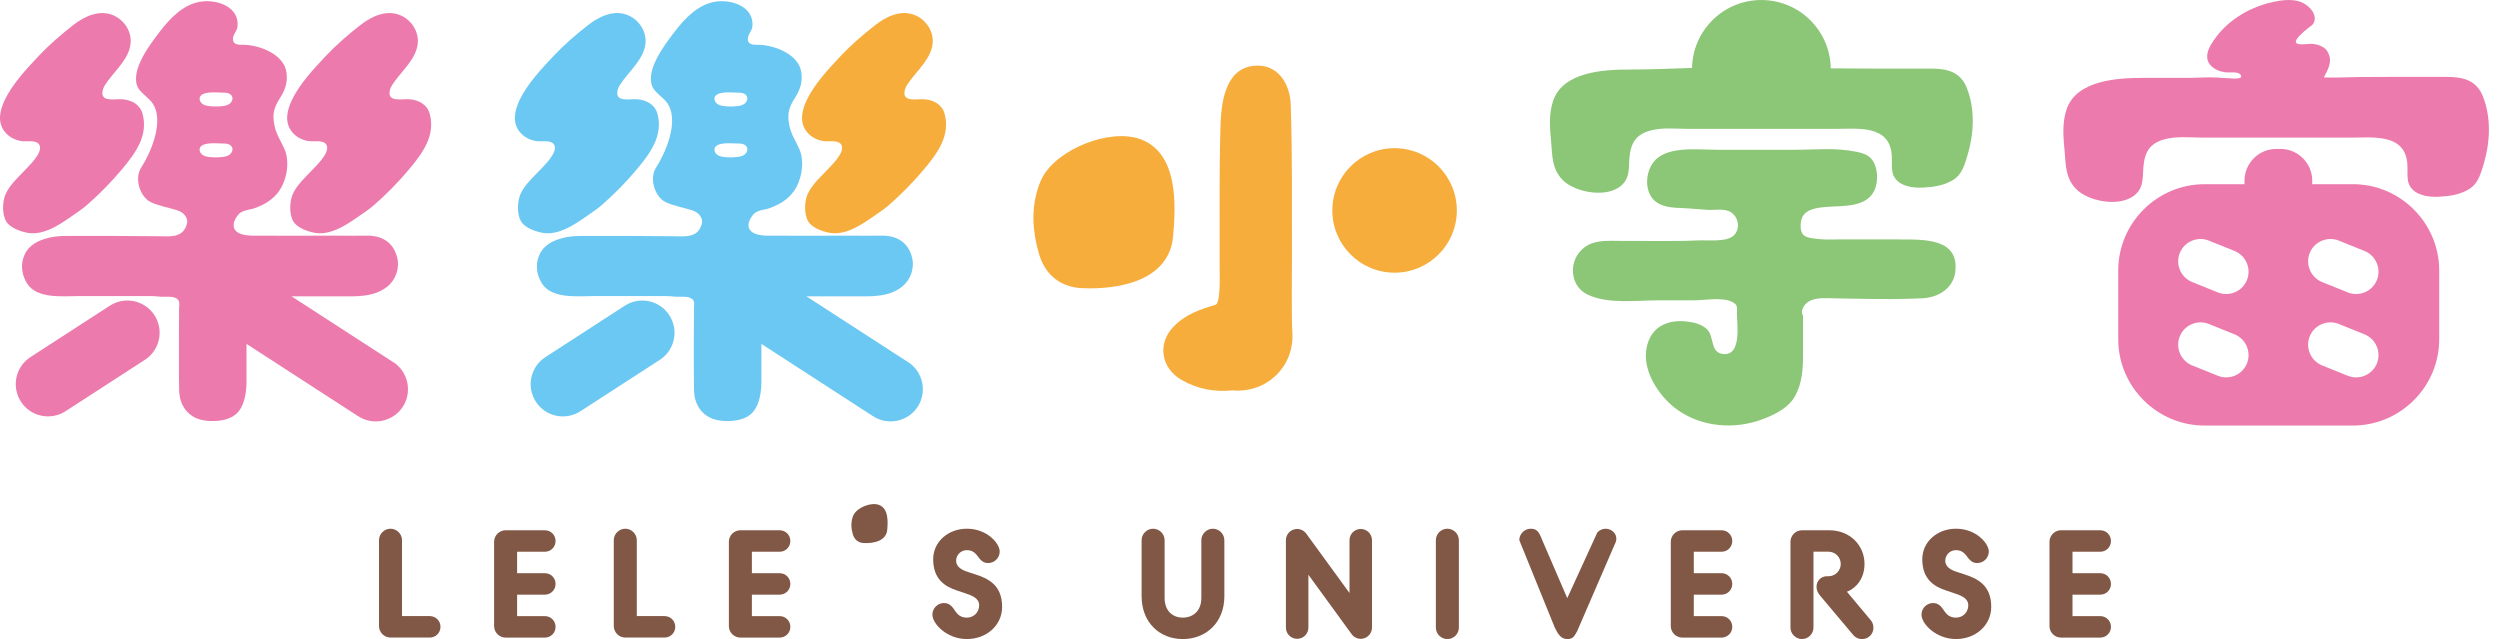 <svg width="133" height="34" viewBox="0 0 133 34" fill="none" xmlns="http://www.w3.org/2000/svg">
<path d="M20.163 28.74C20.163 28.406 20.441 28.128 20.775 28.128C21.11 28.128 21.387 28.406 21.387 28.74V32.776H22.863C23.181 32.776 23.434 33.029 23.434 33.347C23.434 33.665 23.181 33.918 22.863 33.918H20.775C20.441 33.918 20.163 33.641 20.163 33.306V28.74Z" fill="#815745"/>
<path d="M26.286 28.822C26.286 28.488 26.563 28.21 26.898 28.21H28.985C29.304 28.21 29.556 28.463 29.556 28.782C29.556 29.1 29.304 29.353 28.985 29.353H27.51V30.494H28.985C29.304 30.494 29.556 30.747 29.556 31.065C29.556 31.383 29.304 31.636 28.985 31.636H27.51V32.777H28.985C29.304 32.777 29.556 33.03 29.556 33.349C29.556 33.667 29.304 33.92 28.985 33.92H26.898C26.563 33.92 26.286 33.642 26.286 33.308V28.824V28.822Z" fill="#815745"/>
<path d="M32.653 28.74C32.653 28.406 32.931 28.128 33.265 28.128C33.6 28.128 33.877 28.406 33.877 28.74V32.776H35.353C35.671 32.776 35.924 33.029 35.924 33.347C35.924 33.665 35.671 33.918 35.353 33.918H33.265C32.931 33.918 32.653 33.641 32.653 33.306V28.74Z" fill="#815745"/>
<path d="M38.776 28.822C38.776 28.488 39.053 28.21 39.388 28.21H41.475C41.794 28.21 42.047 28.463 42.047 28.782C42.047 29.1 41.794 29.353 41.475 29.353H40V30.494H41.475C41.794 30.494 42.047 30.747 42.047 31.065C42.047 31.383 41.794 31.636 41.475 31.636H40V32.777H41.475C41.794 32.777 42.047 33.03 42.047 33.349C42.047 33.667 41.794 33.92 41.475 33.92H39.388C39.053 33.92 38.776 33.642 38.776 33.308V28.824V28.822Z" fill="#815745"/>
<path d="M49.604 32.694C49.604 32.36 49.882 32.082 50.216 32.082C50.461 32.082 50.608 32.213 50.714 32.36C50.877 32.58 50.999 32.858 51.439 32.858C51.806 32.858 52.091 32.572 52.091 32.205C52.091 31.837 51.749 31.691 51.324 31.552L50.908 31.413C50.288 31.209 49.645 30.826 49.645 29.75C49.645 28.829 50.436 28.127 51.439 28.127C52.514 28.127 53.184 28.911 53.184 29.342C53.184 29.677 52.906 29.954 52.572 29.954C52.335 29.954 52.212 29.84 52.098 29.701C51.943 29.505 51.813 29.268 51.437 29.268C51.119 29.268 50.866 29.521 50.866 29.831C50.866 30.166 51.176 30.329 51.511 30.434L51.862 30.548C52.546 30.769 53.313 31.103 53.313 32.285C53.313 33.263 52.489 33.997 51.437 33.997C50.386 33.997 49.603 33.199 49.603 32.693L49.604 32.694Z" fill="#815745"/>
<path d="M60.733 31.724V28.74C60.733 28.406 61.01 28.128 61.345 28.128C61.679 28.128 61.957 28.406 61.957 28.74V31.806C61.957 32.508 62.389 32.857 62.926 32.857C63.464 32.857 63.912 32.508 63.912 31.806V28.74C63.912 28.406 64.19 28.128 64.524 28.128C64.859 28.128 65.136 28.406 65.136 28.74V31.724C65.136 33.11 64.167 33.998 62.926 33.998C61.686 33.998 60.734 33.11 60.734 31.724H60.733Z" fill="#815745"/>
<path d="M72.392 33.985C72.204 33.985 72.023 33.897 71.909 33.739L69.607 30.577V33.387C69.607 33.717 69.339 33.985 69.008 33.985C68.678 33.985 68.41 33.717 68.41 33.387V28.739C68.41 28.481 68.577 28.251 68.823 28.171C69.07 28.091 69.339 28.178 69.491 28.387L71.794 31.549V28.739C71.794 28.409 72.061 28.141 72.392 28.141C72.722 28.141 72.99 28.409 72.99 28.739V33.387C72.99 33.645 72.823 33.875 72.577 33.955C72.516 33.975 72.453 33.985 72.392 33.985Z" fill="#815745"/>
<path d="M76.388 28.74C76.388 28.406 76.665 28.128 77 28.128C77.334 28.128 77.612 28.406 77.612 28.74V33.388C77.612 33.722 77.334 33.999 77 33.999C76.665 33.999 76.388 33.722 76.388 33.388V28.74Z" fill="#815745"/>
<path d="M80.825 28.74C80.825 28.406 81.103 28.128 81.437 28.128C81.772 28.128 81.883 28.307 82.049 28.74L83.378 31.822L84.976 28.332C85.082 28.202 85.261 28.128 85.416 28.128C85.735 28.128 86.017 28.383 85.988 28.7C85.975 28.828 85.94 28.872 85.857 29.067L83.901 33.589C83.757 33.824 83.706 33.999 83.38 33.999C83.055 33.999 82.891 33.752 82.715 33.388L80.828 28.74H80.825Z" fill="#815745"/>
<path d="M88.886 28.822C88.886 28.488 89.163 28.21 89.498 28.21H91.585C91.904 28.21 92.157 28.463 92.157 28.782C92.157 29.1 91.904 29.353 91.585 29.353H90.11V30.494H91.585C91.904 30.494 92.157 30.747 92.157 31.065C92.157 31.383 91.904 31.636 91.585 31.636H90.11V32.777H91.585C91.904 32.777 92.157 33.03 92.157 33.349C92.157 33.667 91.904 33.92 91.585 33.92H89.498C89.163 33.92 88.886 33.642 88.886 33.308V28.824V28.822Z" fill="#815745"/>
<path d="M95.253 28.822C95.253 28.488 95.531 28.21 95.865 28.21H97.316C98.425 28.21 99.192 29.017 99.192 30.004C99.192 30.778 98.743 31.284 98.296 31.464L98.255 31.48L99.526 32.996C99.632 33.127 99.665 33.257 99.665 33.396C99.665 33.739 99.396 33.999 99.061 33.999C98.882 33.999 98.71 33.925 98.588 33.778L96.827 31.684C96.737 31.578 96.639 31.423 96.639 31.211C96.639 30.901 96.884 30.656 97.186 30.656H97.276C97.635 30.656 97.928 30.362 97.928 30.003C97.928 29.644 97.635 29.35 97.276 29.35H96.477V33.385C96.477 33.72 96.2 33.997 95.865 33.997C95.531 33.997 95.253 33.72 95.253 33.385V28.82V28.822Z" fill="#815745"/>
<path d="M102.225 32.694C102.225 32.36 102.502 32.082 102.837 32.082C103.081 32.082 103.228 32.213 103.334 32.36C103.498 32.58 103.62 32.858 104.059 32.858C104.426 32.858 104.712 32.572 104.712 32.205C104.712 31.837 104.369 31.691 103.945 31.552L103.529 31.413C102.909 31.209 102.265 30.826 102.265 29.75C102.265 28.829 103.057 28.127 104.059 28.127C105.135 28.127 105.804 28.911 105.804 29.342C105.804 29.677 105.527 29.954 105.192 29.954C104.955 29.954 104.833 29.84 104.719 29.701C104.564 29.505 104.433 29.268 104.058 29.268C103.74 29.268 103.487 29.521 103.487 29.831C103.487 30.166 103.797 30.329 104.131 30.434L104.482 30.548C105.166 30.769 105.933 31.103 105.933 32.285C105.933 33.263 105.109 33.997 104.058 33.997C103.007 33.997 102.223 33.199 102.223 32.693L102.225 32.694Z" fill="#815745"/>
<path d="M109.033 28.822C109.033 28.488 109.31 28.21 109.645 28.21H111.732C112.051 28.21 112.303 28.463 112.303 28.782C112.303 29.1 112.051 29.353 111.732 29.353H110.257V30.494H111.732C112.051 30.494 112.303 30.747 112.303 31.065C112.303 31.383 112.051 31.636 111.732 31.636H110.257V32.777H111.732C112.051 32.777 112.303 33.03 112.303 33.349C112.303 33.667 112.051 33.92 111.732 33.92H109.645C109.31 33.92 109.033 33.642 109.033 33.308V28.824V28.822Z" fill="#815745"/>
<path d="M45.961 28.891C46.465 28.915 47.145 28.789 47.201 28.188C47.242 27.744 47.269 27.05 46.759 26.86C46.341 26.704 45.617 26.993 45.413 27.389C45.395 27.421 45.381 27.457 45.369 27.492C45.259 27.802 45.281 28.116 45.369 28.421C45.456 28.717 45.671 28.879 45.959 28.891H45.961Z" fill="#815745"/>
<path d="M101.078 12.736H97.832C97.456 12.736 97.077 12.762 96.703 12.712C96.462 12.679 96.067 12.66 95.917 12.471C95.82 12.351 95.796 12.191 95.793 12.039C95.789 11.822 95.829 11.597 95.963 11.424C96.215 11.101 96.755 11.043 97.134 11.01C98.047 10.933 99.431 11.077 99.782 9.96C99.947 9.435 99.876 8.575 99.325 8.26C99.162 8.167 98.974 8.12 98.788 8.081C97.651 7.84 96.612 7.968 95.474 7.968H91.316C90.267 7.968 88.564 7.731 87.913 8.697C87.561 9.221 87.501 10.054 87.918 10.563C88.301 11.032 88.978 11.053 89.544 11.073C89.979 11.088 90.412 11.142 90.843 11.165C91.21 11.186 91.768 11.072 92.097 11.297C92.499 11.572 92.6 12.181 92.23 12.534C91.856 12.89 90.813 12.765 90.334 12.789C89.22 12.848 87.571 12.81 86.456 12.819C85.552 12.827 84.6 12.667 83.994 13.457C83.447 14.17 83.617 15.275 84.463 15.674C85.562 16.192 87.046 15.977 88.232 15.977H90.13C90.68 15.977 91.606 15.8 92.131 16.052C92.473 16.215 92.404 16.35 92.404 16.681C92.404 17.186 92.673 18.896 91.709 18.837C90.937 18.79 91.236 17.881 90.788 17.492C90.555 17.288 90.244 17.181 89.934 17.13C88.739 16.933 87.809 17.366 87.594 18.53C87.392 19.616 88.085 20.787 88.874 21.507C88.999 21.621 89.132 21.727 89.272 21.825C90.563 22.724 92.282 22.859 93.749 22.309C94.425 22.056 95.148 21.703 95.499 21.069C95.862 20.412 95.921 19.66 95.921 18.928V16.794C95.75 16.521 96 16.139 96.298 16C96.698 15.814 97.159 15.864 97.601 15.872C98.108 15.88 98.615 15.891 99.124 15.898C100.164 15.915 101.205 15.92 102.244 15.871C103.206 15.826 103.915 15.275 104.018 14.485C104.255 12.682 102.392 12.74 101.081 12.74L101.078 12.736Z" fill="#8BC777"/>
<path d="M104.645 4.702C104.3 3.812 103.587 3.648 102.707 3.648H99.569C98.846 3.648 98.121 3.642 97.397 3.637C97.365 1.624 95.725 0.001 93.706 0.001C91.686 0.001 90.057 1.613 90.015 3.615C88.902 3.649 87.795 3.699 86.67 3.699C85.308 3.699 83.132 3.82 82.622 5.379C82.378 6.123 82.46 6.846 82.525 7.605C82.586 8.322 82.57 8.983 83.115 9.557C83.24 9.687 83.405 9.806 83.596 9.906C84.465 10.363 85.869 10.446 86.428 9.683C86.636 9.4 86.657 9.032 86.669 8.685C86.7 7.87 86.844 7.218 87.757 6.957C88.427 6.765 89.15 6.856 89.837 6.856H97.654C98.803 6.856 100.51 6.626 100.639 8.227C100.662 8.504 100.629 8.784 100.662 9.062C100.753 9.845 101.637 10.017 102.288 9.981C102.873 9.95 103.43 9.876 103.931 9.557C104.388 9.267 104.53 8.733 104.679 8.231C105.017 7.094 105.078 5.821 104.643 4.7L104.645 4.702Z" fill="#8BC777"/>
<path d="M57.571 15.331C59.537 15.418 62.188 14.934 62.407 12.588C62.567 10.857 62.673 8.15 60.682 7.409C59.057 6.804 56.231 7.929 55.437 9.472C55.37 9.602 55.315 9.736 55.267 9.874C54.84 11.081 54.926 12.305 55.271 13.497C55.608 14.655 56.45 15.282 57.571 15.331Z" fill="#F6AD3C"/>
<path d="M68.732 13.35C68.727 10.753 68.753 8.156 68.667 5.559C68.63 4.45 67.973 3.375 66.711 3.5C65.138 3.656 64.962 5.54 64.927 6.783C64.856 9.289 64.894 11.8 64.885 14.308C64.885 14.533 64.942 16.058 64.688 16.205C63.861 16.456 63.075 16.709 62.423 17.387C61.564 18.28 61.764 19.58 62.856 20.209C63.696 20.694 64.603 20.868 65.566 20.768C67.413 20.932 68.855 19.474 68.755 17.721C68.697 16.692 68.735 14.381 68.734 13.349L68.732 13.35Z" fill="#F6AD3C"/>
<path d="M74.191 14.507C76.02 14.507 77.503 13.024 77.503 11.195C77.503 9.366 76.02 7.883 74.191 7.883C72.362 7.883 70.88 9.366 70.88 11.195C70.88 13.024 72.362 14.507 74.191 14.507Z" fill="#F6AD3C"/>
<path d="M125.173 9.799H123.011V9.61C123.011 8.682 122.252 7.923 121.324 7.923H121.094C120.167 7.923 119.408 8.682 119.408 9.61V9.799H117.281C114.755 9.799 112.69 11.865 112.69 14.39V18.047C112.69 20.573 114.755 22.639 117.281 22.639H125.174C127.7 22.639 129.766 20.573 129.766 18.047V14.39C129.766 11.865 127.7 9.799 125.174 9.799H125.173ZM119.538 19.334C119.294 19.94 118.599 20.235 117.992 19.992L116.623 19.44C116.016 19.195 115.721 18.5 115.964 17.893C116.209 17.287 116.904 16.992 117.511 17.235L118.88 17.787C119.487 18.032 119.782 18.727 119.538 19.334ZM119.538 14.899C119.294 15.505 118.599 15.8 117.992 15.557L116.623 15.005C116.016 14.76 115.721 14.065 115.964 13.459C116.209 12.852 116.904 12.557 117.511 12.8L118.88 13.352C119.487 13.597 119.782 14.292 119.538 14.899ZM126.451 19.334C126.206 19.94 125.512 20.235 124.905 19.992L123.535 19.44C122.929 19.195 122.634 18.5 122.877 17.893C123.122 17.287 123.817 16.992 124.424 17.235L125.793 17.787C126.4 18.032 126.695 18.727 126.451 19.334ZM126.451 14.899C126.206 15.505 125.512 15.8 124.905 15.557L123.535 15.005C122.929 14.76 122.634 14.065 122.877 13.459C123.122 12.852 123.817 12.557 124.424 12.8L125.793 13.352C126.4 13.597 126.695 14.292 126.451 14.899Z" fill="#EC7AAC"/>
<path d="M132.101 5.152C131.754 4.257 131.036 4.091 130.15 4.091H126.993C126.503 4.091 126.012 4.095 125.521 4.098C125.072 4.101 124.079 4.146 123.629 4.118C123.821 3.744 124.096 3.297 123.877 2.858C123.768 2.533 123.398 2.36 122.974 2.331C122.819 2.321 122.243 2.432 122.15 2.27C122.049 2.096 122.589 1.665 122.709 1.562C122.885 1.409 123.079 1.34 123.13 1.11C123.234 0.65 122.76 0.236 122.381 0.096C121.912 -0.077 121.289 0.017 120.81 0.131C119.525 0.44 118.331 1.196 117.64 2.35C117.418 2.719 117.288 3.153 117.633 3.505C117.813 3.689 118.086 3.807 118.381 3.845C118.623 3.876 119.096 3.781 119.213 4.001C119.354 4.265 118.626 4.157 118.48 4.157C118.136 4.154 118.335 4.15 117.991 4.128C117.444 4.093 116.893 4.144 116.343 4.144C115.566 4.144 114.789 4.144 114.012 4.144C112.641 4.144 110.451 4.265 109.937 5.835C109.692 6.584 109.774 7.312 109.84 8.076C109.902 8.797 109.885 9.462 110.435 10.04C110.56 10.172 110.726 10.291 110.918 10.392C111.792 10.852 113.206 10.935 113.769 10.168C113.978 9.883 113.999 9.512 114.012 9.163C114.043 8.343 114.187 7.686 115.106 7.423C115.781 7.23 116.508 7.321 117.199 7.321H125.065C126.223 7.321 127.939 7.09 128.07 8.702C128.093 8.98 128.06 9.263 128.093 9.542C128.184 10.331 129.075 10.502 129.73 10.468C130.318 10.437 130.878 10.362 131.384 10.043C131.844 9.75 131.986 9.213 132.137 8.707C132.477 7.563 132.537 6.282 132.101 5.155V5.152Z" fill="#EC7AAC"/>
<path d="M30.354 12.046C30.651 11.887 30.927 11.7 31.163 11.534C31.448 11.332 31.747 11.142 32.011 10.912C32.694 10.316 33.328 9.669 33.903 8.978C34.613 8.127 35.285 7.202 34.976 6.054C34.848 5.578 34.413 5.324 33.915 5.282C33.502 5.246 32.678 5.477 32.864 4.773C32.906 4.611 33.008 4.47 33.108 4.332C33.567 3.699 34.289 3.078 34.344 2.265C34.383 1.68 34.019 1.089 33.46 0.832C32.693 0.478 31.885 0.868 31.285 1.335C30.645 1.833 30.003 2.389 29.451 2.975C28.8 3.666 28.055 4.463 27.648 5.312C27.389 5.853 27.235 6.489 27.64 7.006C27.851 7.275 28.172 7.448 28.52 7.505C28.805 7.551 29.361 7.411 29.498 7.734C29.672 8.146 28.896 8.86 28.633 9.139C28.259 9.534 27.757 9.99 27.619 10.535C27.514 10.945 27.512 11.591 27.825 11.914C28.088 12.185 28.614 12.362 28.98 12.403C29.437 12.453 29.918 12.281 30.356 12.048L30.354 12.046Z" fill="#6BC8F2"/>
<path d="M39.984 3.529C40.019 3.506 40.053 3.481 40.086 3.456C40.052 3.481 40.018 3.506 39.984 3.529Z" fill="#00A2DC"/>
<path d="M48.311 19.267L42.901 15.765H45.404C46.275 15.765 47.284 15.836 48.007 15.237C48.466 14.858 48.67 14.231 48.511 13.657C48.293 12.872 47.689 12.524 46.907 12.537C46.336 12.546 45.762 12.537 45.191 12.537C43.737 12.537 42.285 12.549 40.831 12.537C39.612 12.527 39.678 11.874 40.084 11.401C40.28 11.174 40.678 11.168 40.942 11.073C41.562 10.851 42.087 10.511 42.393 9.905C42.687 9.324 42.784 8.537 42.528 7.938C42.357 7.537 42.093 7.156 42.004 6.727C41.909 6.261 41.902 5.957 42.104 5.535C42.294 5.137 42.739 4.711 42.634 3.872C42.51 2.88 41.199 2.414 40.42 2.385C40.182 2.377 39.82 2.425 39.788 2.123C39.756 1.833 40.007 1.68 40.03 1.382C40.107 0.355 38.946 -0.03 38.107 0.082C37.159 0.208 36.437 0.971 35.886 1.693C35.387 2.346 34.353 3.675 34.693 4.585C34.802 4.876 35.258 5.179 35.438 5.402C36.237 6.378 35.335 8.254 34.915 8.894C34.504 9.52 34.867 10.482 35.396 10.745C35.792 10.944 36.411 11.057 36.816 11.186C36.985 11.239 37.145 11.334 37.246 11.48C37.394 11.693 37.37 11.869 37.274 12.085C37.015 12.668 36.355 12.572 35.833 12.568C35.085 12.562 34.338 12.553 33.59 12.553H31.518C30.99 12.553 30.489 12.526 29.981 12.652C29.427 12.789 28.936 13.019 28.69 13.57C28.467 14.068 28.547 14.634 28.834 15.085C29.359 15.909 30.712 15.752 31.558 15.752H34.771C35.151 15.752 35.531 15.739 35.909 15.781C36.172 15.81 36.66 15.716 36.858 15.941C36.974 16.071 36.919 16.268 36.918 16.427C36.918 16.595 36.918 16.761 36.917 16.928C36.915 17.307 36.914 17.272 36.913 17.653C36.91 18.422 36.907 19.191 36.913 19.961C36.914 20.231 36.917 20.502 36.922 20.773C36.933 21.319 37.152 21.829 37.623 22.135C38.013 22.388 38.509 22.421 38.961 22.388C39.388 22.357 39.839 22.214 40.107 21.861C40.42 21.45 40.506 20.804 40.506 20.302V18.296L46.45 22.145C47.242 22.658 48.309 22.429 48.822 21.638C49.335 20.846 49.106 19.779 48.315 19.266L48.311 19.267ZM38.254 4.979C38.561 4.874 39.066 4.929 39.226 4.929C39.325 4.929 39.425 4.929 39.52 4.957C39.614 4.986 39.703 5.047 39.741 5.138C39.797 5.271 39.725 5.432 39.609 5.519C39.494 5.606 39.344 5.633 39.202 5.648C38.985 5.671 38.765 5.671 38.549 5.648C38.426 5.636 38.301 5.614 38.197 5.551C38.092 5.489 38.007 5.376 38.01 5.254C38.01 5.112 38.111 5.027 38.255 4.978L38.254 4.979ZM38.547 8.356C38.425 8.344 38.3 8.322 38.195 8.259C38.089 8.197 38.006 8.084 38.009 7.961C38.009 7.82 38.109 7.734 38.254 7.685C38.561 7.581 39.066 7.635 39.226 7.635C39.325 7.635 39.425 7.635 39.52 7.664C39.614 7.692 39.703 7.753 39.741 7.844C39.797 7.978 39.725 8.138 39.609 8.225C39.494 8.312 39.344 8.339 39.202 8.354C38.985 8.378 38.765 8.378 38.549 8.354L38.547 8.356Z" fill="#6BC8F2"/>
<path d="M30.878 21.878L35.102 19.143C35.897 18.629 36.125 17.567 35.61 16.772C35.095 15.977 34.033 15.749 33.238 16.264L29.014 18.999C28.219 19.514 27.992 20.576 28.507 21.371C29.021 22.166 30.083 22.393 30.878 21.878Z" fill="#6BC8F2"/>
<path d="M45.63 12.046C45.928 11.887 46.204 11.7 46.439 11.534C46.725 11.332 47.024 11.142 47.288 10.912C47.971 10.316 48.605 9.669 49.18 8.978C49.89 8.127 50.562 7.202 50.253 6.054C50.125 5.578 49.69 5.324 49.192 5.282C48.779 5.246 47.954 5.477 48.141 4.773C48.183 4.611 48.285 4.47 48.384 4.332C48.844 3.699 49.566 3.078 49.62 2.265C49.66 1.68 49.295 1.089 48.736 0.832C47.969 0.478 47.161 0.868 46.562 1.335C45.921 1.833 45.279 2.389 44.727 2.975C44.077 3.666 43.332 4.463 42.925 5.312C42.665 5.853 42.512 6.489 42.917 7.006C43.128 7.275 43.449 7.448 43.797 7.505C44.081 7.551 44.637 7.411 44.775 7.734C44.949 8.146 44.172 8.86 43.91 9.139C43.536 9.534 43.034 9.99 42.895 10.535C42.791 10.945 42.789 11.591 43.102 11.914C43.364 12.185 43.891 12.362 44.257 12.403C44.714 12.453 45.195 12.281 45.633 12.048L45.63 12.046Z" fill="#F6AD3C"/>
<path d="M2.962 12.046C3.26 11.887 3.536 11.7 3.771 11.534C4.057 11.332 4.356 11.142 4.62 10.912C5.303 10.316 5.936 9.669 6.512 8.978C7.222 8.127 7.893 7.202 7.585 6.054C7.457 5.578 7.022 5.324 6.524 5.282C6.11 5.246 5.286 5.477 5.473 4.773C5.515 4.611 5.617 4.47 5.716 4.332C6.176 3.699 6.898 3.078 6.952 2.265C6.992 1.68 6.627 1.089 6.068 0.832C5.301 0.478 4.493 0.868 3.894 1.335C3.253 1.833 2.611 2.389 2.059 2.975C1.409 3.666 0.664 4.463 0.257 5.312C-0.003 5.853 -0.156 6.489 0.249 7.006C0.46 7.275 0.781 7.448 1.129 7.505C1.413 7.551 1.969 7.411 2.107 7.734C2.281 8.146 1.504 8.86 1.242 9.139C0.868 9.534 0.366 9.99 0.227 10.535C0.122 10.945 0.121 11.591 0.434 11.914C0.696 12.185 1.223 12.362 1.588 12.403C2.045 12.453 2.527 12.281 2.965 12.048L2.962 12.046Z" fill="#EC7AAC"/>
<path d="M12.592 3.529C12.627 3.506 12.662 3.481 12.694 3.456C12.66 3.481 12.626 3.506 12.592 3.529Z" fill="#EC7AAC"/>
<path d="M20.919 19.267L15.509 15.765H18.013C18.884 15.765 19.893 15.836 20.616 15.237C21.075 14.858 21.279 14.231 21.119 13.657C20.902 12.872 20.298 12.524 19.516 12.537C18.945 12.546 18.371 12.537 17.8 12.537C16.346 12.537 14.893 12.549 13.44 12.537C12.221 12.527 12.286 11.874 12.693 11.401C12.889 11.174 13.287 11.168 13.551 11.073C14.171 10.851 14.696 10.511 15.002 9.905C15.296 9.324 15.393 8.537 15.137 7.938C14.965 7.537 14.702 7.156 14.613 6.727C14.518 6.261 14.511 5.957 14.713 5.535C14.903 5.137 15.348 4.711 15.243 3.872C15.119 2.88 13.808 2.414 13.029 2.385C12.791 2.377 12.429 2.425 12.396 2.123C12.365 1.833 12.615 1.68 12.639 1.382C12.716 0.355 11.555 -0.03 10.716 0.082C9.768 0.208 9.047 0.971 8.495 1.693C7.996 2.346 6.962 3.675 7.302 4.585C7.411 4.876 7.866 5.179 8.047 5.402C8.846 6.378 7.944 8.254 7.524 8.894C7.113 9.52 7.476 10.482 8.005 10.745C8.401 10.944 9.02 11.057 9.425 11.186C9.594 11.239 9.754 11.334 9.855 11.48C10.003 11.693 9.978 11.869 9.883 12.085C9.623 12.668 8.964 12.572 8.442 12.568C7.694 12.562 6.947 12.553 6.199 12.553H4.126C3.599 12.553 3.098 12.526 2.59 12.652C2.036 12.789 1.545 13.019 1.299 13.57C1.076 14.068 1.156 14.634 1.443 15.085C1.968 15.909 3.321 15.752 4.167 15.752H7.379C7.76 15.752 8.14 15.739 8.518 15.781C8.78 15.81 9.268 15.716 9.467 15.941C9.583 16.071 9.528 16.268 9.527 16.427C9.527 16.595 9.527 16.761 9.525 16.928C9.524 17.307 9.523 17.272 9.521 17.653C9.519 18.422 9.516 19.191 9.521 19.961C9.523 20.231 9.525 20.502 9.531 20.773C9.542 21.319 9.761 21.829 10.231 22.135C10.622 22.388 11.118 22.421 11.57 22.388C11.997 22.357 12.448 22.214 12.716 21.861C13.029 21.45 13.114 20.804 13.114 20.302V18.296L19.059 22.145C19.851 22.658 20.918 22.429 21.431 21.638C21.944 20.846 21.715 19.779 20.924 19.266L20.919 19.267ZM10.862 4.979C11.17 4.874 11.674 4.929 11.835 4.929C11.934 4.929 12.033 4.929 12.129 4.957C12.222 4.986 12.312 5.047 12.35 5.138C12.406 5.271 12.334 5.432 12.218 5.519C12.103 5.606 11.953 5.633 11.81 5.648C11.594 5.671 11.374 5.671 11.158 5.648C11.035 5.636 10.91 5.614 10.805 5.551C10.699 5.489 10.616 5.376 10.619 5.254C10.619 5.112 10.72 5.027 10.864 4.978L10.862 4.979ZM11.156 8.356C11.034 8.344 10.909 8.322 10.804 8.259C10.698 8.197 10.615 8.084 10.618 7.961C10.618 7.82 10.718 7.734 10.862 7.685C11.17 7.581 11.674 7.635 11.835 7.635C11.934 7.635 12.033 7.635 12.129 7.664C12.222 7.692 12.312 7.753 12.35 7.844C12.406 7.978 12.334 8.138 12.218 8.225C12.103 8.312 11.953 8.339 11.81 8.354C11.594 8.378 11.374 8.378 11.158 8.354L11.156 8.356Z" fill="#EC7AAC"/>
<path d="M3.486 21.876L7.709 19.142C8.505 18.627 8.732 17.565 8.217 16.77C7.702 15.975 6.641 15.748 5.845 16.262L1.621 18.997C0.826 19.512 0.599 20.574 1.114 21.369C1.629 22.164 2.69 22.391 3.486 21.876Z" fill="#EC7AAC"/>
<path d="M18.239 12.046C18.537 11.887 18.813 11.7 19.048 11.534C19.334 11.332 19.633 11.142 19.896 10.912C20.579 10.316 21.213 9.669 21.788 8.978C22.498 8.127 23.17 7.202 22.861 6.054C22.733 5.578 22.298 5.324 21.8 5.282C21.387 5.246 20.563 5.477 20.749 4.773C20.791 4.611 20.893 4.47 20.993 4.332C21.452 3.699 22.174 3.078 22.229 2.265C22.268 1.68 21.904 1.089 21.345 0.832C20.578 0.478 19.77 0.868 19.17 1.335C18.53 1.833 17.888 2.389 17.336 2.975C16.686 3.666 15.94 4.463 15.534 5.312C15.274 5.853 15.12 6.489 15.525 7.006C15.736 7.275 16.057 7.448 16.405 7.505C16.69 7.551 17.246 7.411 17.383 7.734C17.557 8.146 16.781 8.86 16.518 9.139C16.144 9.534 15.643 9.99 15.504 10.535C15.399 10.945 15.398 11.591 15.71 11.914C15.973 12.185 16.499 12.362 16.865 12.403C17.322 12.453 17.803 12.281 18.241 12.048L18.239 12.046Z" fill="#EC7AAC"/>
</svg>
